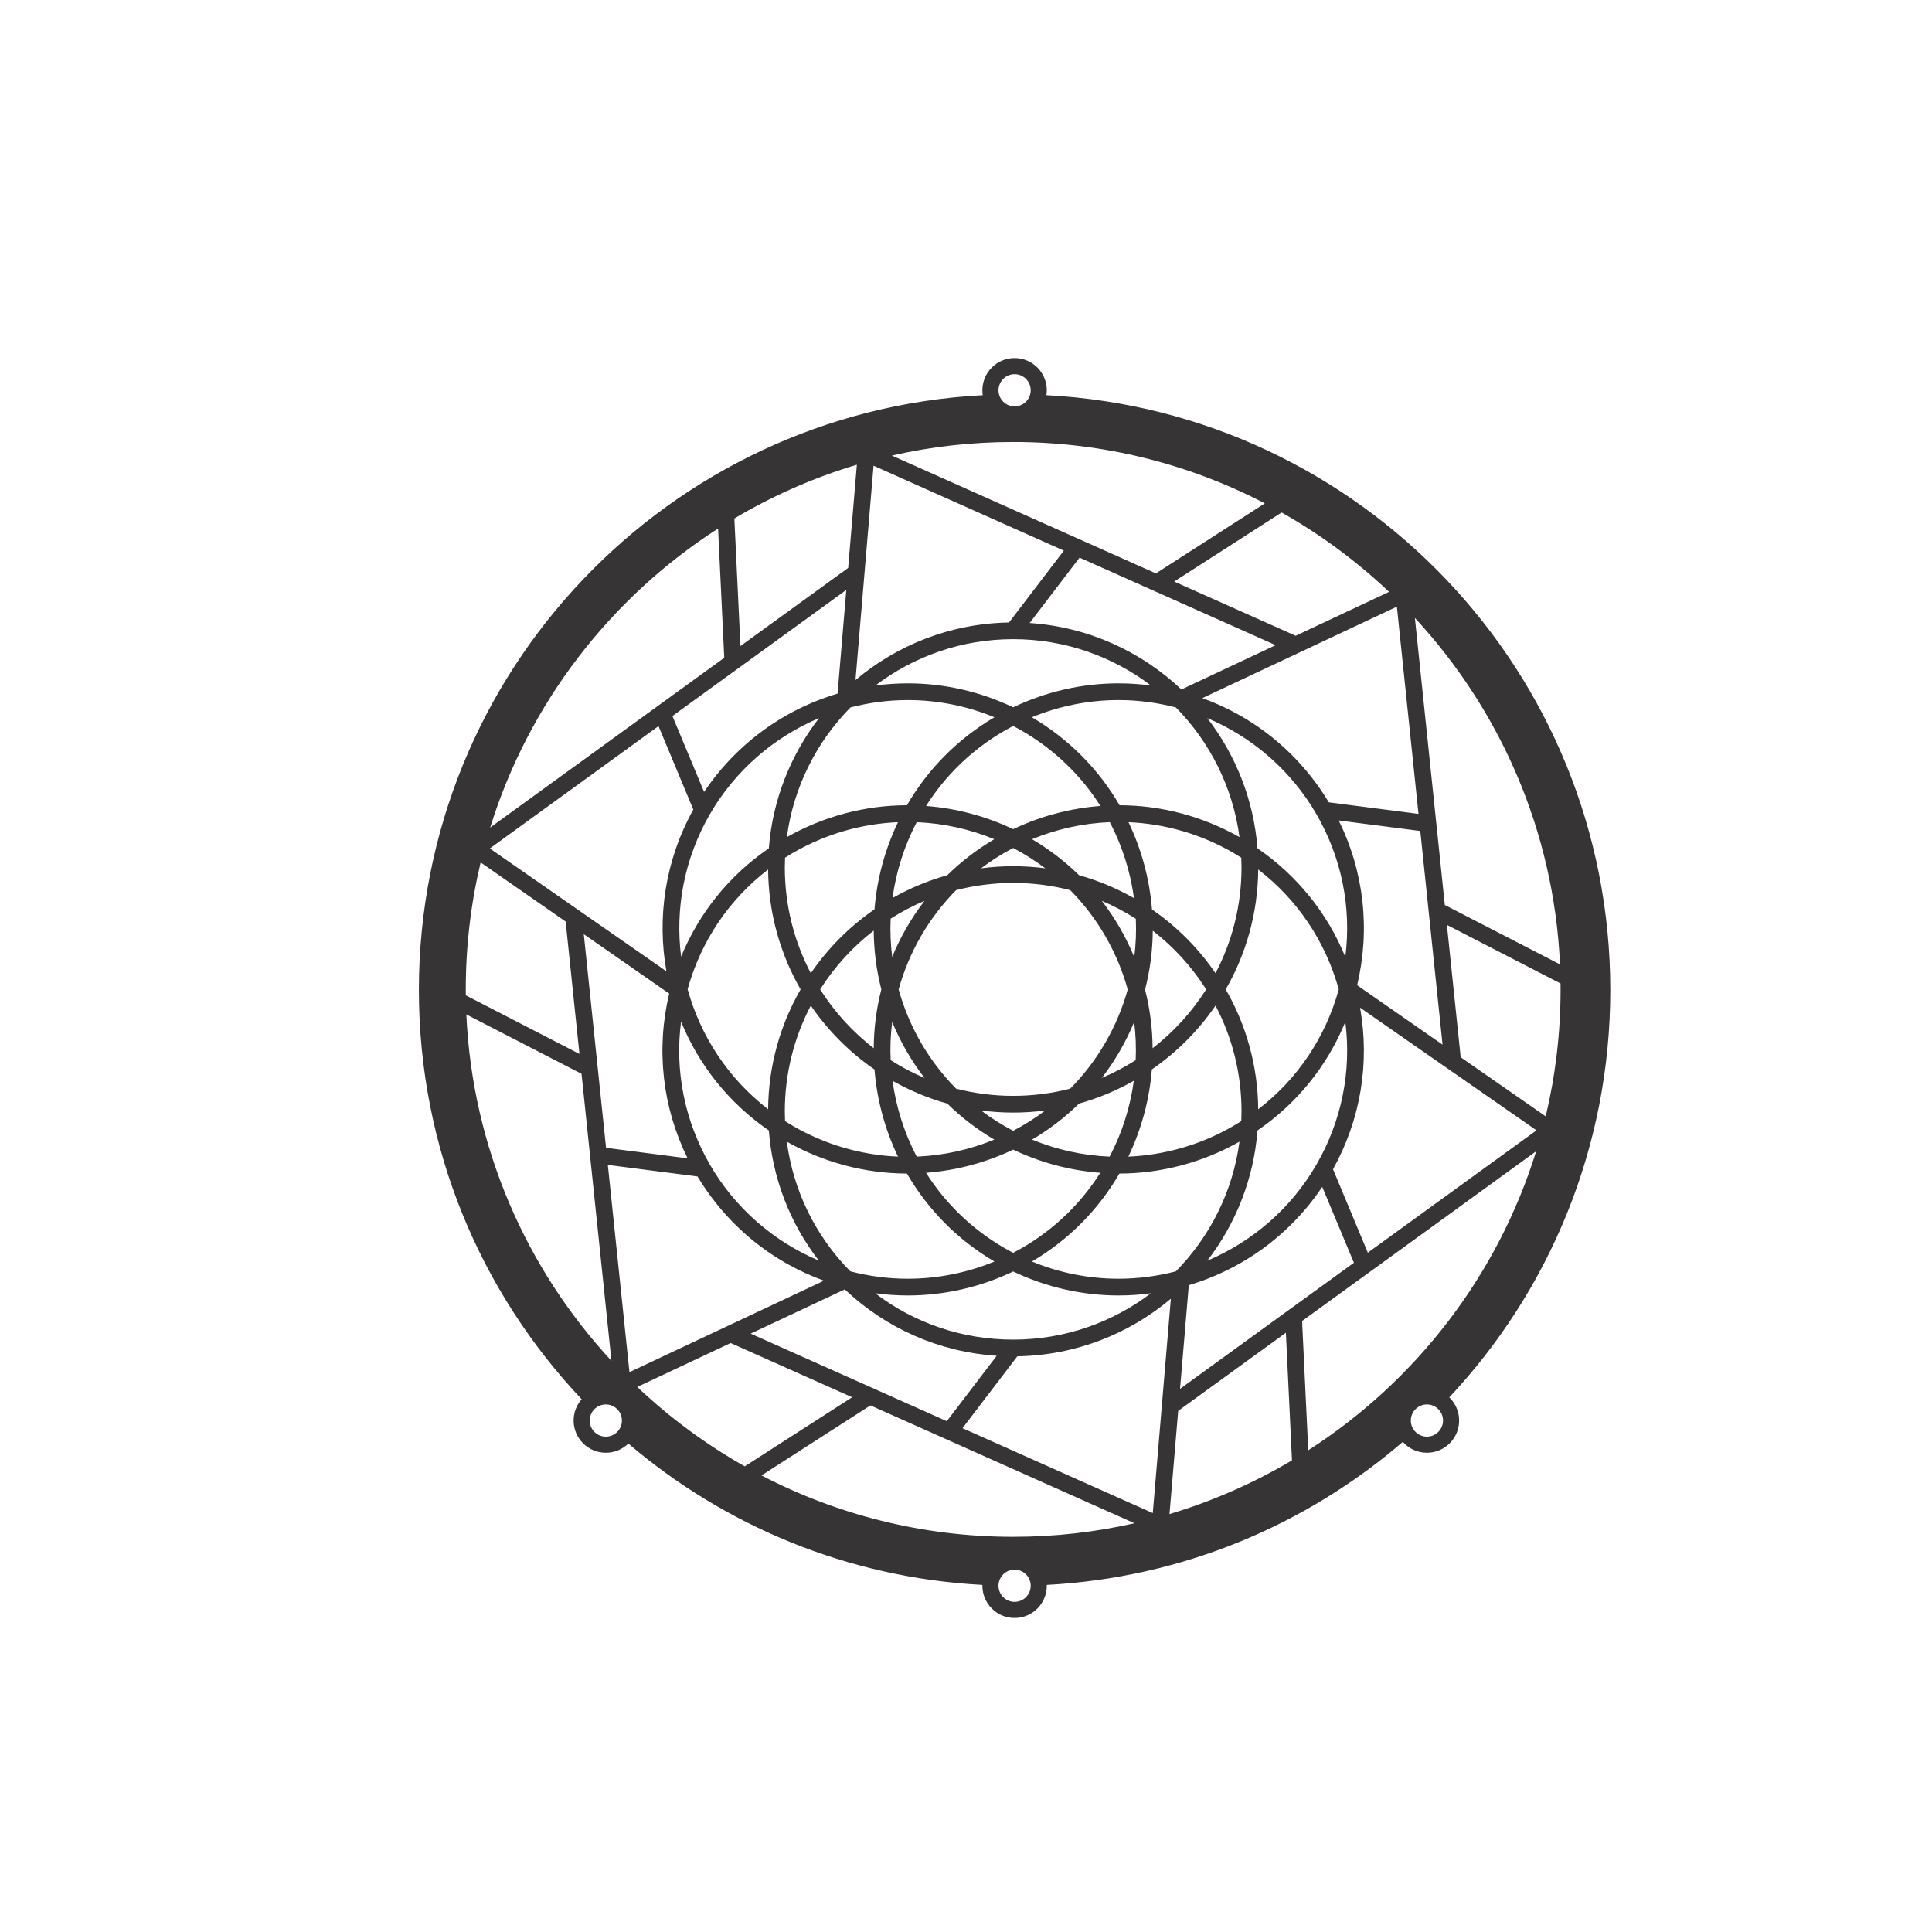 <?xml version="1.0" encoding="UTF-8"?>
<!DOCTYPE svg PUBLIC "-//W3C//DTD SVG 1.1//EN" "http://www.w3.org/Graphics/SVG/1.1/DTD/svg11.dtd">
<!-- Creator: CorelDRAW 2019 (64-Bit) -->
<svg xmlns="http://www.w3.org/2000/svg" xml:space="preserve" width="300mm" height="300mm" version="1.1" style="shape-rendering:geometricPrecision; text-rendering:geometricPrecision; image-rendering:optimizeQuality; fill-rule:evenodd; clip-rule:evenodd"
viewBox="0 0 30000 30000"
 xmlns:xlink="http://www.w3.org/1999/xlink">
 <defs>
  <style type="text/css">
   <![CDATA[
    .fil0 {fill:#373435}
   ]]>
  </style>
 </defs>
 <g id="Capa_x0020_1">
  <path class="fil0" d="M15754.47 5810.26c138.07,0 250,111.93 250,250 0,138.07 -111.93,250 -250,250 -138.07,0 -250,-111.93 -250,-250 0,-138.07 111.93,-250 250,-250zm0 18563.25c138.07,0 250,111.93 250,250 0,138.07 -111.93,250 -250,250 -138.07,0 -250,-111.93 -250,-250 0,-138.07 111.93,-250 250,-250zm6402.91 -2565.33c138.07,0 250,111.93 250,250 0,138.07 -111.93,250 -250,250 -138.07,0 -250,-111.93 -250,-250 0,-138.07 111.93,-250 250,-250zm-12750.3 0c138.07,0 250,111.93 250,250 0,138.07 -111.93,250 -250,250 -138.07,0 -250,-111.93 -250,-250 0,-138.07 111.93,-250 250,-250zm5853.16 -15671.69c-3.8,-24.85 -5.77,-50.31 -5.77,-76.23 0,-276.14 223.86,-500 500,-500 276.14,0 500,223.86 500,500 0,25.92 -1.97,51.38 -5.77,76.23 4878.84,256.85 8755.77,4294.19 8755.77,9237.02 0,2446.15 -949.52,4670.55 -2500.08,6324.69 94.31,90.94 152.99,218.61 152.99,359.98 0,276.14 -223.86,500 -500,500 -149.06,0 -282.9,-65.23 -374.5,-168.7 -1501.14,1291.02 -3421.29,2108.56 -5528.58,2220.76 0.11,4.4 0.17,8.83 0.17,13.27 0,276.14 -223.86,500 -500,500 -276.14,0 -500,-223.86 -500,-500 0,-4.44 0.06,-8.87 0.17,-13.27 -2093.01,-111.45 -4001.39,-918.68 -5497.98,-2194.57 -90.15,88.16 -213.52,142.51 -349.58,142.51 -276.14,0 -500,-223.86 -500,-500 0,-126.81 47.22,-242.59 125.01,-330.73 -1566.85,-1657.12 -2527.62,-3893.34 -2527.62,-6353.94 0,-4942.83 3876.93,-8980.16 8755.77,-9237.02zm8963.28 8838.19l0 0 -1788.46 -921.92 -464.74 -4457.48c1321.13,1427.7 2159.51,3308.16 2253.2,5379.4zm-5899.93 6591.56l0 0 135.72 -1609.95c273.23,-81.43 537.55,-193.36 787.1,-334.31 515.22,-291 955.5,-700.15 1285.45,-1192.18l491.66 1178.26 -2699.93 1958.18zm-5182.26 -12405.8l0 0 -135.72 1609.93c-273.23,81.43 -537.55,193.36 -787.12,334.31 -515.2,291 -955.5,700.13 -1285.43,1192.17l-491.65 -1178.25 2699.92 -1958.16zm7300.97 8922.1l0 0c-391.6,678.27 -993.36,1197.04 -1695.49,1493.51 438.84,-568.88 720.66,-1264.74 779.58,-2022.25 613.24,-419.82 1083.36,-1002.08 1363.72,-1685.82 97.55,764.34 -55.9,1535.78 -447.81,2214.56zm-4709.79 2849.17l0 0 0 -0.03 0 0.03zm0 -129.92l0 0 -0.03 0c-784.13,0 -1529.27,-253.06 -2142.59,-720.13 167.66,22.53 336.99,34.18 506.84,34.18 565.25,0 1124.96,-128.29 1635.77,-372.25 510.76,243.92 1070.48,372.24 1635.69,372.24 168.56,0 336.59,-11.44 502.99,-33.62 -594.95,451.32 -1336.03,719.58 -2138.67,719.58zm-4709.89 -8157.69l0 0c391.6,-678.27 993.36,-1197.02 1695.49,-1493.47 -438.84,568.86 -720.66,1264.72 -779.56,2022.23 -612.17,419.08 -1081.71,1000.05 -1362.22,1682.25 -93.17,-740.63 45.13,-1516.18 446.29,-2211.01zm4709.84 -2719.23l0 0c802.64,0 1543.74,268.25 2138.68,719.57 -166.4,-22.18 -334.41,-33.61 -502.97,-33.61 -565.21,0 -1124.93,128.3 -1635.73,372.24 -510.78,-243.94 -1070.48,-372.22 -1635.71,-372.22 -168.54,0 -336.57,11.42 -502.97,33.6 594.95,-451.32 1336.04,-719.58 2138.7,-719.58zm5056 5438.42l0 0c-207.22,748.86 -644.12,1395.28 -1250.87,1861.37 -5.51,-676.76 -188.3,-1312.06 -504.53,-1861.35 316.21,-549.29 498.99,-1184.58 504.51,-1861.35 606.75,466.09 1043.66,1112.5 1250.89,1861.33zm-3420.27 4492.74l0 0c-461.13,0 -918.46,-91.52 -1344.7,-266.96 582.69,-342.86 1041.07,-818.27 1358.56,-1366.11 651.24,-1.23 1295.01,-172.39 1864.68,-494.98 -104.12,779.24 -462.26,1479.12 -988.14,2013.56 -287.59,74.84 -586.43,114.49 -890.4,114.49zm-4164.85 -115.23l0 0c-544.28,-553.76 -885.25,-1254.92 -985.43,-2012.94 569.74,322.71 1213.64,493.93 1865.03,495.14 317.49,547.83 775.87,1023.21 1358.56,1366.07 -426.26,175.45 -883.62,266.98 -1344.77,266.98 -305.02,0 -604.9,-39.9 -893.39,-115.25zm-2526.03 -4380.52l0 0c207.59,-747.56 644.11,-1392.86 1250.04,-1858.3 5.5,676.76 188.3,1312.08 504.53,1861.37 -316.16,549.2 -498.94,1184.35 -504.51,1860.98 -623.19,-480.13 -1050.39,-1140.79 -1250.06,-1864.05zm3419.42 -4489.65l0 0c461.15,0 918.48,91.52 1344.73,266.95 -582.7,342.87 -1041.06,818.28 -1358.55,1366.14 -651.28,1.21 -1295.05,172.35 -1864.7,494.96 104.1,-779.24 462.24,-1479.12 988.16,-2013.56 287.56,-74.84 586.39,-114.49 890.36,-114.49zm1769.42 475.66l0 0c503.5,290.68 918.78,691.18 1221.29,1168.62 -469.44,35.65 -929.73,157.91 -1354.93,360.33 -424.48,-202.06 -883.96,-324.22 -1352.61,-360.1 296.43,-468.03 706.72,-873.17 1218.85,-1168.87 44.03,-25.42 88.72,-49.49 133.69,-72.95 44.98,23.46 89.69,47.55 133.71,72.97zm2031.62 4930.02l0 0c-2.15,-303.98 -40.7,-609.58 -117.52,-910.16 77.4,-298.73 117.7,-605.25 120.1,-913.84 326.28,252.88 607.42,561.29 829.08,911.02 -222.24,350.64 -504.29,659.73 -831.66,912.98zm-667.46 1683.65l0 0c-418.82,-17.19 -826.04,-108.48 -1204.75,-264.44 265.81,-156.4 510.94,-344.35 730.2,-559.33 299.85,-83.82 584.8,-203.53 850.01,-354.14 -55.66,410.58 -182.55,809.8 -375.46,1177.91zm-3371.15 -1177.91l0 0c265.21,150.61 550.15,270.31 849.95,354.12 219.29,215.02 464.41,402.98 730.2,559.38 -378.66,155.94 -785.86,247.25 -1204.65,264.46 -192.91,-368.12 -319.82,-767.36 -375.5,-1177.96zm-1123.65 -1418.7l0 0c222.24,-350.66 504.27,-659.75 831.66,-913 2.15,304.95 40.96,611.5 118.25,912.98 -77.29,301.49 -116.1,608.05 -118.25,913 -327.39,-253.25 -609.42,-562.33 -831.66,-912.98zm1499.12 -2596.65l0 0c418.8,17.19 826.04,108.5 1204.73,264.44 -265.79,156.4 -510.93,344.37 -730.18,559.33 -299.83,83.82 -584.81,203.51 -850.05,354.16 55.69,-410.6 182.59,-809.82 375.5,-1177.93zm1497.83 4249.62l0 0c-305.89,0 -602.85,-38.95 -886.19,-112.11 -209.12,-211.72 -393.21,-450.88 -545.33,-714.38 -153.49,-265.82 -268.47,-543.51 -346.79,-826.5 78.32,-282.99 193.3,-560.64 346.77,-826.49 152.14,-263.49 336.23,-502.65 545.35,-714.36 283.34,-73.19 580.3,-112.14 886.19,-112.14 305.89,0 602.85,38.95 886.21,112.13 209.1,211.72 393.19,450.88 545.31,714.37 153.81,266.37 268.91,544.64 347.24,828.24 -79.57,284.92 -195.43,561.82 -347.24,824.74 -152.12,263.51 -336.21,502.67 -545.31,714.39 -283.36,73.16 -580.32,112.11 -886.21,112.11zm0 -3565.76l0 0c-169.08,0 -335.59,11.25 -498.92,32.73 157.38,-118.8 324.32,-224.2 498.92,-315.39 174.58,91.19 341.54,196.59 498.9,315.39 -163.31,-21.48 -329.82,-32.73 -498.9,-32.73zm-1376.49 537.92l0 0c-102.07,132.71 -195.72,272.45 -280.02,418.47 -85.13,147.47 -159.06,298.36 -222.41,451.62 -24.56,-197.81 -32.1,-396.36 -23.34,-593.51 166.39,-106.18 342.13,-198.93 525.77,-276.58zm-502.43 1879.59l0 0c63.35,153.29 137.28,304.19 222.43,451.67 84.3,146.03 177.94,285.73 279.98,418.45 -183.62,-77.64 -359.38,-170.39 -525.75,-276.59 -8.76,-197.13 -1.22,-395.7 23.34,-593.53zm1380 1375.3l0 0c163.33,21.5 329.84,32.73 498.92,32.73 169.08,0 335.6,-11.23 498.92,-32.73 -157.36,118.82 -324.3,224.2 -498.9,315.39 -174.6,-91.19 -341.56,-196.57 -498.94,-315.39zm1875.43 -505.18l0 0c102.05,-132.72 195.7,-272.42 280.02,-418.48 84.62,-146.57 158.65,-297.28 222.48,-451.03 24.51,197.62 32.02,395.96 23.25,592.92 -166.37,106.2 -342.13,198.95 -525.75,276.59zm503.79 -1876.23l0 0c-63.66,-154.44 -138.03,-306.47 -223.77,-455.02 -84.32,-146.03 -177.97,-285.75 -280,-418.46 184.43,78 360.94,171.2 527.99,277.99 8.84,199.46 0.66,398.53 -24.22,595.49zm-856.96 -1271.47l0 0c-219.26,-215 -464.41,-402.97 -730.19,-559.36 379.46,-156.28 787.56,-247.68 1207.3,-264.6 120.48,230.29 216.4,475.58 285.3,732.74 39.67,148.05 69.45,297.16 89.81,446.59 -265.86,-151.21 -551.57,-271.33 -852.22,-355.37zm-4435.36 -351.46l0 0c496.57,-286.69 1055.04,-448.5 1623.62,-472.24 -203.64,424.57 -327.45,884.02 -364.86,1353.35 -387.43,266.86 -723.19,603.5 -988.94,991.73 -257.54,-491.05 -403.53,-1049.38 -403.53,-1641.27 0,-51.1 1.35,-101.87 3.5,-152.45 42.77,-27.16 86.08,-53.65 130.21,-79.12zm-133.68 4017.04l0 0c0,-591.86 145.98,-1150.21 403.5,-1641.23 265.77,388.2 601.51,724.84 988.94,991.68 37.42,469.35 161.25,928.83 364.88,1353.38 -568.58,-23.74 -1127.07,-185.55 -1623.64,-472.25 -44.24,-25.55 -87.56,-52.09 -130.28,-79.24 -2.12,-50.62 -3.4,-101.37 -3.4,-152.34zm3412.03 2124.3l0 0c-512.14,-295.68 -922.41,-700.82 -1218.84,-1168.83 468.56,-35.88 927.99,-158.05 1352.47,-360.1 424.47,202.05 883.95,324.22 1352.6,360.08 -296.41,468.03 -706.7,873.17 -1218.85,1168.87 -44.03,25.42 -88.72,49.49 -133.67,72.95 -44.98,-23.46 -89.67,-47.55 -133.71,-72.97zm3545.69 -1892.76l0 0c-496.57,286.73 -1055.04,448.5 -1623.62,472.26 203.64,-424.55 327.45,-884.02 364.88,-1353.35 387.44,-266.86 723.19,-603.5 988.94,-991.73 257.54,491.05 403.51,1049.38 403.51,1641.27 0,51.08 -1.33,101.85 -3.49,152.43 -42.76,27.16 -86.07,53.65 -130.22,79.12zm133.69 -4017.01l0 0c0,591.87 -145.97,1150.2 -403.49,1641.25 -265.21,-387.42 -600.13,-723.47 -986.54,-990.04 -18.43,-230.7 -57.82,-461.43 -119,-689.77 -61.98,-231.38 -144.6,-453.67 -245.8,-665.16 567.73,24.12 1125.3,185.85 1621.14,472.12 44.12,25.47 87.46,51.98 130.21,79.11 2.15,50.6 3.48,101.39 3.48,152.49zm-1893.63 -966.88l0 0c-324.41,-560.14 -788.89,-1029.54 -1361.1,-1366.14 426.25,-175.43 883.6,-266.95 1344.73,-266.95 303.97,0 602.82,39.65 890.38,114.49 525.92,534.42 884.04,1234.31 988.16,2013.52 -568.93,-322.18 -1211.76,-493.28 -1862.17,-494.92zm-6809.14 3359.93l0 0c273.01,666.04 735.32,1259.47 1363.11,1690.1 56.84,739.55 325.15,1436.57 775.54,2020.53 -700.38,-296.73 -1300.58,-814.75 -1691.43,-1491.7 -392.63,-680.06 -545.92,-1453.15 -447.22,-2218.93zm10314.68 -1005.02l0 0c-280.35,-683.72 -750.47,-1265.97 -1363.71,-1685.81 -58.92,-757.49 -340.73,-1453.35 -779.58,-2022.21 702.15,296.47 1303.91,815.22 1695.49,1493.49 391.89,678.78 545.35,1450.2 447.8,2214.53zm-256.3 -2400.25l0 0c-338.67,-564.15 -816.86,-1031.55 -1387.35,-1353.76 -184.69,-104.31 -377.55,-192.48 -576.06,-264.42l3020.49 -1420.1 335.5 3217.9 -1392.58 -179.62zm-514.58 -2586.42l0 0 -1886.86 -841.99 1668.58 -1072.42c606.13,342.52 1166.26,757.28 1668.62,1232.54l-1450.34 681.87zm-310.45 145.94l0 0 -1463.83 688.22c-624.06,-590.06 -1447.15,-971.56 -2356.64,-1032.25l774.7 -1015.08 3045.77 1359.11zm-4141.18 -351.98l0 0c-906.46,15.24 -1736.66,348.93 -2383.5,893.88l280.59 -3328.21 2954.55 1318.42 -851.64 1115.91zm-5442.24 1609.41l0 0 540.58 1295.5c-440.02,792.64 -566.14,1678.47 -417.61,2511.12l-2742.04 -1907.11 2619.07 -1899.51zm166.03 4153.02l0 0c-207.06,867 -106.05,1762.64 285.81,2558.15l-1266.28 -163.35 -345.85 -3317.26 1326.32 922.46zm439.78 2839.95l0 0c338.67,564.15 816.88,1031.53 1387.33,1353.75 184.7,104.3 377.57,192.49 576.06,264.43l-3020.45 1420.1 -335.5 -3217.92 1392.56 179.64zm514.6 2586.41l0 0 1886.84 841.98 -1668.57 1072.44c-606.14,-342.53 -1166.26,-757.27 -1668.59,-1232.52l1450.32 -681.9zm310.43 -145.95l0 0 1462.06 -687.38c647.31,612.8 1473.46,973.16 2358.32,1031.53l-774.61 1014.98 -3045.77 -1359.13zm4141.2 351.98l0 0c906.44,-15.24 1736.63,-348.93 2383.48,-893.88l-280.59 3328.23 -2954.53 -1318.42 851.64 -1115.93zm5442.24 -1609.41l0 0 -540.57 -1295.45c428.31,-771.16 573.7,-1649.07 419.84,-2509.57l2739.77 1905.53 -2619.04 1899.49zm-166.05 -4153l0 0c207.05,-867.01 106.05,-1762.66 -285.81,-2558.15l1266.29 163.33 345.86 3317.3 -1326.34 -922.48zm-1433.26 -7482.09l0 0 -1691.55 1087.19 -4100.06 -1829.58c606.12,-137.67 1236.58,-210.52 1883.77,-210.52 1408.08,0 2737.2,344.29 3907.84,952.91zm-6335.05 -599.89l0 0 -135.1 1602.27 -1672.59 1213.09 -94.45 -1980.99c591.78,-351.67 1229.6,-633.65 1902.14,-834.37zm-2154.79 990.49l0 0 95.71 2007.19 -3634.41 2635.89c599.17,-1931.88 1870.19,-3571.06 3538.7,-4643.08zm-3687.07 5185.07l0 0 1320.04 918.11 214.25 2055.04 -1764.64 -909.63c-0.32,-30.68 -0.58,-61.37 -0.58,-92.1 0,-678.44 80.05,-1338.51 230.93,-1971.42zm-221.98 2360.09l0 0 1788.47 921.92 464.72 4457.48c-1321.13,-1427.69 -2159.51,-3308.18 -2253.19,-5379.4zm4583.22 7158.44l0 0 1691.54 -1087.19 4100.05 1829.56c-606.13,137.67 -1236.57,210.52 -1883.76,210.52 -1408.06,0 -2737.19,-344.29 -3907.83,-952.89zm6335.08 599.87l0 0 135.06 -1602.25 1672.59 -1213.07 94.45 1980.93c-591.76,351.69 -1229.6,633.65 -1902.1,834.39zm2154.73 -990.49l0 0 -95.69 -2007.16 3634.41 -2635.9c-599.19,1931.9 -1870.19,3571.04 -3538.72,4643.06zm3687.08 -5185.07l0 0 -1320.01 -918.09 -214.25 -2055.03 1764.6 909.63c0.34,30.66 0.6,61.34 0.6,92.07 0,678.44 -80.06,1338.53 -230.94,1971.42z"/>
 </g>
</svg>
